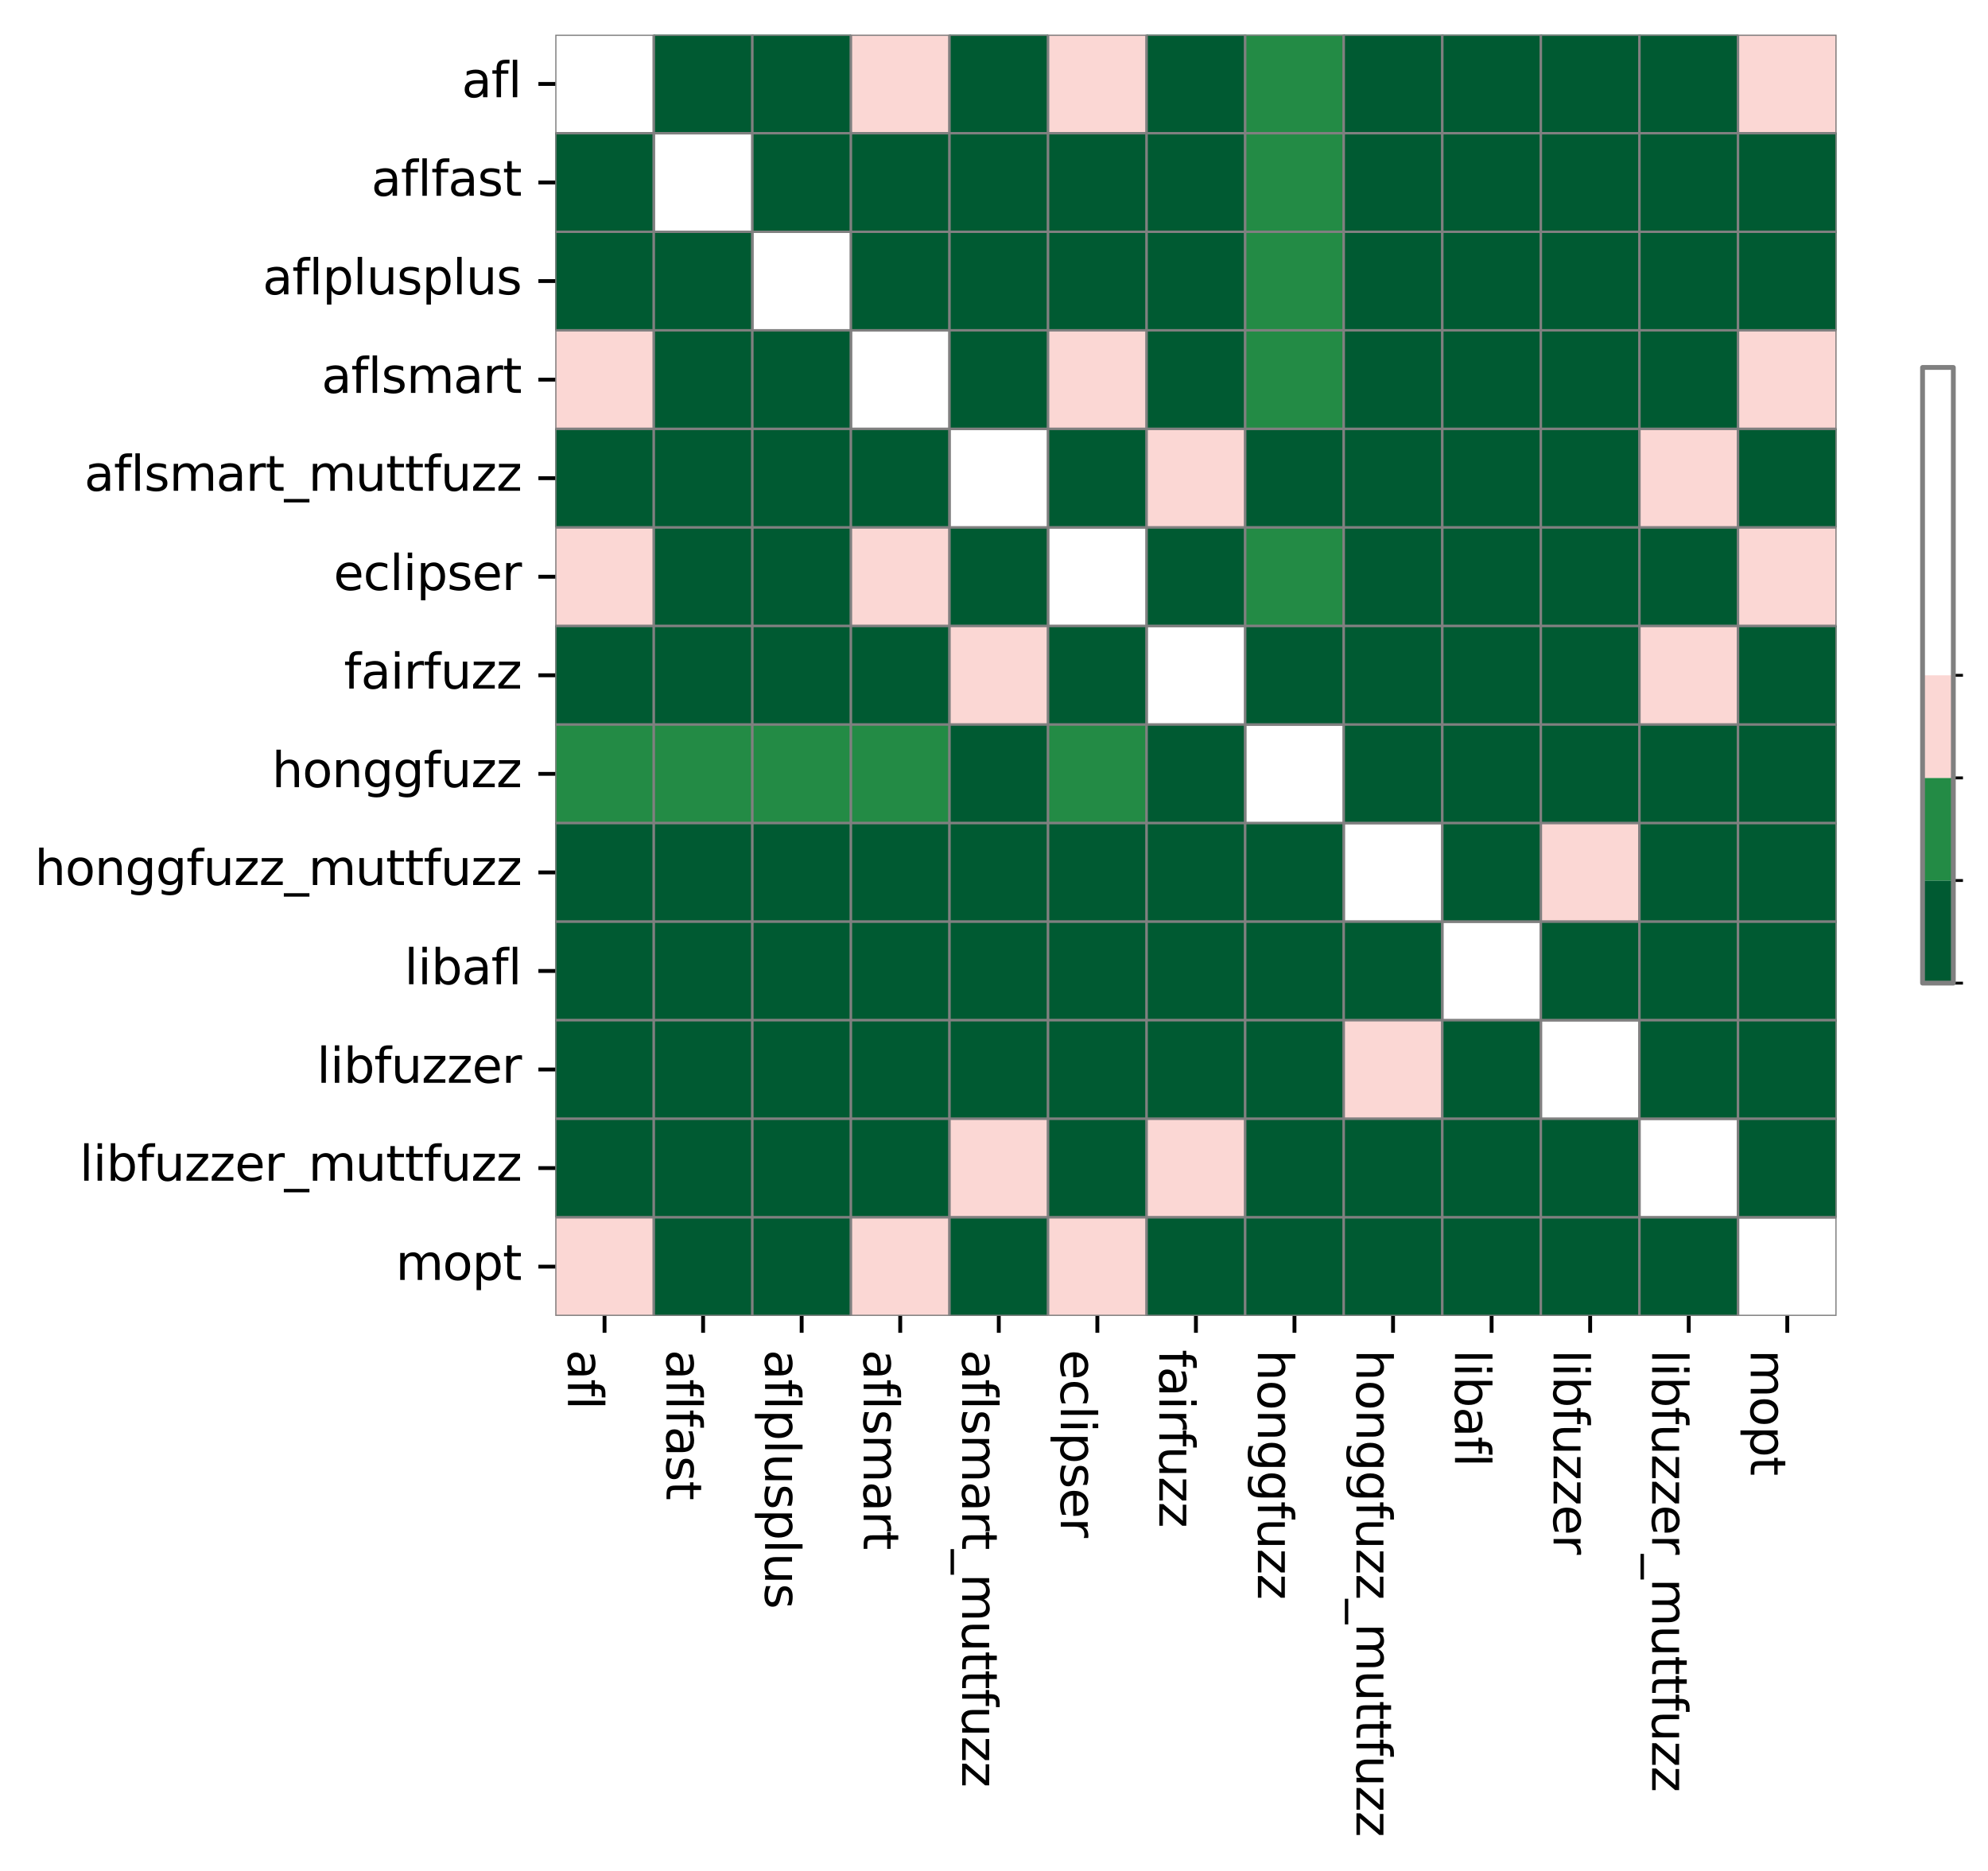 <?xml version="1.0" encoding="utf-8" standalone="no"?>
<!DOCTYPE svg PUBLIC "-//W3C//DTD SVG 1.1//EN"
  "http://www.w3.org/Graphics/SVG/1.1/DTD/svg11.dtd">
<svg xmlns:xlink="http://www.w3.org/1999/xlink" width="412.88pt" height="388.631pt" viewBox="0 0 412.88 388.631" xmlns="http://www.w3.org/2000/svg" version="1.1">
 <defs>
  <style type="text/css">*{stroke-linejoin: round; stroke-linecap: butt}</style>
 </defs>
 <g id="figure_1">
  <g id="patch_1">
   <path d="M 0 388.631 
L 412.88 388.631 
L 412.88 -0 
L 0 -0 
z
" style="fill: #ffffff"/>
  </g>
  <g id="axes_1">
   <g id="patch_2">
    <path d="M 115.319 273.312 
L 381.431 273.312 
L 381.431 7.2 
L 115.319 7.2 
z
" style="fill: #ffffff"/>
   </g>
   <g id="QuadMesh_1">
    <path d="M 115.319 7.2 
L 135.789 7.2 
L 135.789 27.67 
L 115.319 27.67 
L 115.319 7.2 
" clip-path="url(#p2f6f469e38)" style="fill: none; stroke: #808080; stroke-width: 0.5"/>
    <path d="M 135.789 7.2 
L 156.259 7.2 
L 156.259 27.67 
L 135.789 27.67 
L 135.789 7.2 
" clip-path="url(#p2f6f469e38)" style="fill: #005a32; stroke: #808080; stroke-width: 0.5"/>
    <path d="M 156.259 7.2 
L 176.729 7.2 
L 176.729 27.67 
L 156.259 27.67 
L 156.259 7.2 
" clip-path="url(#p2f6f469e38)" style="fill: #005a32; stroke: #808080; stroke-width: 0.5"/>
    <path d="M 176.729 7.2 
L 197.199 7.2 
L 197.199 27.67 
L 176.729 27.67 
L 176.729 7.2 
" clip-path="url(#p2f6f469e38)" style="fill: #fbd7d4; stroke: #808080; stroke-width: 0.5"/>
    <path d="M 197.199 7.2 
L 217.67 7.2 
L 217.67 27.67 
L 197.199 27.67 
L 197.199 7.2 
" clip-path="url(#p2f6f469e38)" style="fill: #005a32; stroke: #808080; stroke-width: 0.5"/>
    <path d="M 217.67 7.2 
L 238.14 7.2 
L 238.14 27.67 
L 217.67 27.67 
L 217.67 7.2 
" clip-path="url(#p2f6f469e38)" style="fill: #fbd7d4; stroke: #808080; stroke-width: 0.5"/>
    <path d="M 238.14 7.2 
L 258.61 7.2 
L 258.61 27.67 
L 238.14 27.67 
L 238.14 7.2 
" clip-path="url(#p2f6f469e38)" style="fill: #005a32; stroke: #808080; stroke-width: 0.5"/>
    <path d="M 258.61 7.2 
L 279.08 7.2 
L 279.08 27.67 
L 258.61 27.67 
L 258.61 7.2 
" clip-path="url(#p2f6f469e38)" style="fill: #238b45; stroke: #808080; stroke-width: 0.5"/>
    <path d="M 279.08 7.2 
L 299.55 7.2 
L 299.55 27.67 
L 279.08 27.67 
L 279.08 7.2 
" clip-path="url(#p2f6f469e38)" style="fill: #005a32; stroke: #808080; stroke-width: 0.5"/>
    <path d="M 299.55 7.2 
L 320.02 7.2 
L 320.02 27.67 
L 299.55 27.67 
L 299.55 7.2 
" clip-path="url(#p2f6f469e38)" style="fill: #005a32; stroke: #808080; stroke-width: 0.5"/>
    <path d="M 320.02 7.2 
L 340.49 7.2 
L 340.49 27.67 
L 320.02 27.67 
L 320.02 7.2 
" clip-path="url(#p2f6f469e38)" style="fill: #005a32; stroke: #808080; stroke-width: 0.5"/>
    <path d="M 340.49 7.2 
L 360.961 7.2 
L 360.961 27.67 
L 340.49 27.67 
L 340.49 7.2 
" clip-path="url(#p2f6f469e38)" style="fill: #005a32; stroke: #808080; stroke-width: 0.5"/>
    <path d="M 360.961 7.2 
L 381.431 7.2 
L 381.431 27.67 
L 360.961 27.67 
L 360.961 7.2 
" clip-path="url(#p2f6f469e38)" style="fill: #fbd7d4; stroke: #808080; stroke-width: 0.5"/>
    <path d="M 115.319 27.67 
L 135.789 27.67 
L 135.789 48.14 
L 115.319 48.14 
L 115.319 27.67 
" clip-path="url(#p2f6f469e38)" style="fill: #005a32; stroke: #808080; stroke-width: 0.5"/>
    <path d="M 135.789 27.67 
L 156.259 27.67 
L 156.259 48.14 
L 135.789 48.14 
L 135.789 27.67 
" clip-path="url(#p2f6f469e38)" style="fill: none; stroke: #808080; stroke-width: 0.5"/>
    <path d="M 156.259 27.67 
L 176.729 27.67 
L 176.729 48.14 
L 156.259 48.14 
L 156.259 27.67 
" clip-path="url(#p2f6f469e38)" style="fill: #005a32; stroke: #808080; stroke-width: 0.5"/>
    <path d="M 176.729 27.67 
L 197.199 27.67 
L 197.199 48.14 
L 176.729 48.14 
L 176.729 27.67 
" clip-path="url(#p2f6f469e38)" style="fill: #005a32; stroke: #808080; stroke-width: 0.5"/>
    <path d="M 197.199 27.67 
L 217.67 27.67 
L 217.67 48.14 
L 197.199 48.14 
L 197.199 27.67 
" clip-path="url(#p2f6f469e38)" style="fill: #005a32; stroke: #808080; stroke-width: 0.5"/>
    <path d="M 217.67 27.67 
L 238.14 27.67 
L 238.14 48.14 
L 217.67 48.14 
L 217.67 27.67 
" clip-path="url(#p2f6f469e38)" style="fill: #005a32; stroke: #808080; stroke-width: 0.5"/>
    <path d="M 238.14 27.67 
L 258.61 27.67 
L 258.61 48.14 
L 238.14 48.14 
L 238.14 27.67 
" clip-path="url(#p2f6f469e38)" style="fill: #005a32; stroke: #808080; stroke-width: 0.5"/>
    <path d="M 258.61 27.67 
L 279.08 27.67 
L 279.08 48.14 
L 258.61 48.14 
L 258.61 27.67 
" clip-path="url(#p2f6f469e38)" style="fill: #238b45; stroke: #808080; stroke-width: 0.5"/>
    <path d="M 279.08 27.67 
L 299.55 27.67 
L 299.55 48.14 
L 279.08 48.14 
L 279.08 27.67 
" clip-path="url(#p2f6f469e38)" style="fill: #005a32; stroke: #808080; stroke-width: 0.5"/>
    <path d="M 299.55 27.67 
L 320.02 27.67 
L 320.02 48.14 
L 299.55 48.14 
L 299.55 27.67 
" clip-path="url(#p2f6f469e38)" style="fill: #005a32; stroke: #808080; stroke-width: 0.5"/>
    <path d="M 320.02 27.67 
L 340.49 27.67 
L 340.49 48.14 
L 320.02 48.14 
L 320.02 27.67 
" clip-path="url(#p2f6f469e38)" style="fill: #005a32; stroke: #808080; stroke-width: 0.5"/>
    <path d="M 340.49 27.67 
L 360.961 27.67 
L 360.961 48.14 
L 340.49 48.14 
L 340.49 27.67 
" clip-path="url(#p2f6f469e38)" style="fill: #005a32; stroke: #808080; stroke-width: 0.5"/>
    <path d="M 360.961 27.67 
L 381.431 27.67 
L 381.431 48.14 
L 360.961 48.14 
L 360.961 27.67 
" clip-path="url(#p2f6f469e38)" style="fill: #005a32; stroke: #808080; stroke-width: 0.5"/>
    <path d="M 115.319 48.14 
L 135.789 48.14 
L 135.789 68.61 
L 115.319 68.61 
L 115.319 48.14 
" clip-path="url(#p2f6f469e38)" style="fill: #005a32; stroke: #808080; stroke-width: 0.5"/>
    <path d="M 135.789 48.14 
L 156.259 48.14 
L 156.259 68.61 
L 135.789 68.61 
L 135.789 48.14 
" clip-path="url(#p2f6f469e38)" style="fill: #005a32; stroke: #808080; stroke-width: 0.5"/>
    <path d="M 156.259 48.14 
L 176.729 48.14 
L 176.729 68.61 
L 156.259 68.61 
L 156.259 48.14 
" clip-path="url(#p2f6f469e38)" style="fill: none; stroke: #808080; stroke-width: 0.5"/>
    <path d="M 176.729 48.14 
L 197.199 48.14 
L 197.199 68.61 
L 176.729 68.61 
L 176.729 48.14 
" clip-path="url(#p2f6f469e38)" style="fill: #005a32; stroke: #808080; stroke-width: 0.5"/>
    <path d="M 197.199 48.14 
L 217.67 48.14 
L 217.67 68.61 
L 197.199 68.61 
L 197.199 48.14 
" clip-path="url(#p2f6f469e38)" style="fill: #005a32; stroke: #808080; stroke-width: 0.5"/>
    <path d="M 217.67 48.14 
L 238.14 48.14 
L 238.14 68.61 
L 217.67 68.61 
L 217.67 48.14 
" clip-path="url(#p2f6f469e38)" style="fill: #005a32; stroke: #808080; stroke-width: 0.5"/>
    <path d="M 238.14 48.14 
L 258.61 48.14 
L 258.61 68.61 
L 238.14 68.61 
L 238.14 48.14 
" clip-path="url(#p2f6f469e38)" style="fill: #005a32; stroke: #808080; stroke-width: 0.5"/>
    <path d="M 258.61 48.14 
L 279.08 48.14 
L 279.08 68.61 
L 258.61 68.61 
L 258.61 48.14 
" clip-path="url(#p2f6f469e38)" style="fill: #238b45; stroke: #808080; stroke-width: 0.5"/>
    <path d="M 279.08 48.14 
L 299.55 48.14 
L 299.55 68.61 
L 279.08 68.61 
L 279.08 48.14 
" clip-path="url(#p2f6f469e38)" style="fill: #005a32; stroke: #808080; stroke-width: 0.5"/>
    <path d="M 299.55 48.14 
L 320.02 48.14 
L 320.02 68.61 
L 299.55 68.61 
L 299.55 48.14 
" clip-path="url(#p2f6f469e38)" style="fill: #005a32; stroke: #808080; stroke-width: 0.5"/>
    <path d="M 320.02 48.14 
L 340.49 48.14 
L 340.49 68.61 
L 320.02 68.61 
L 320.02 48.14 
" clip-path="url(#p2f6f469e38)" style="fill: #005a32; stroke: #808080; stroke-width: 0.5"/>
    <path d="M 340.49 48.14 
L 360.961 48.14 
L 360.961 68.61 
L 340.49 68.61 
L 340.49 48.14 
" clip-path="url(#p2f6f469e38)" style="fill: #005a32; stroke: #808080; stroke-width: 0.5"/>
    <path d="M 360.961 48.14 
L 381.431 48.14 
L 381.431 68.61 
L 360.961 68.61 
L 360.961 48.14 
" clip-path="url(#p2f6f469e38)" style="fill: #005a32; stroke: #808080; stroke-width: 0.5"/>
    <path d="M 115.319 68.61 
L 135.789 68.61 
L 135.789 89.081 
L 115.319 89.081 
L 115.319 68.61 
" clip-path="url(#p2f6f469e38)" style="fill: #fbd7d4; stroke: #808080; stroke-width: 0.5"/>
    <path d="M 135.789 68.61 
L 156.259 68.61 
L 156.259 89.081 
L 135.789 89.081 
L 135.789 68.61 
" clip-path="url(#p2f6f469e38)" style="fill: #005a32; stroke: #808080; stroke-width: 0.5"/>
    <path d="M 156.259 68.61 
L 176.729 68.61 
L 176.729 89.081 
L 156.259 89.081 
L 156.259 68.61 
" clip-path="url(#p2f6f469e38)" style="fill: #005a32; stroke: #808080; stroke-width: 0.5"/>
    <path d="M 176.729 68.61 
L 197.199 68.61 
L 197.199 89.081 
L 176.729 89.081 
L 176.729 68.61 
" clip-path="url(#p2f6f469e38)" style="fill: none; stroke: #808080; stroke-width: 0.5"/>
    <path d="M 197.199 68.61 
L 217.67 68.61 
L 217.67 89.081 
L 197.199 89.081 
L 197.199 68.61 
" clip-path="url(#p2f6f469e38)" style="fill: #005a32; stroke: #808080; stroke-width: 0.5"/>
    <path d="M 217.67 68.61 
L 238.14 68.61 
L 238.14 89.081 
L 217.67 89.081 
L 217.67 68.61 
" clip-path="url(#p2f6f469e38)" style="fill: #fbd7d4; stroke: #808080; stroke-width: 0.5"/>
    <path d="M 238.14 68.61 
L 258.61 68.61 
L 258.61 89.081 
L 238.14 89.081 
L 238.14 68.61 
" clip-path="url(#p2f6f469e38)" style="fill: #005a32; stroke: #808080; stroke-width: 0.5"/>
    <path d="M 258.61 68.61 
L 279.08 68.61 
L 279.08 89.081 
L 258.61 89.081 
L 258.61 68.61 
" clip-path="url(#p2f6f469e38)" style="fill: #238b45; stroke: #808080; stroke-width: 0.5"/>
    <path d="M 279.08 68.61 
L 299.55 68.61 
L 299.55 89.081 
L 279.08 89.081 
L 279.08 68.61 
" clip-path="url(#p2f6f469e38)" style="fill: #005a32; stroke: #808080; stroke-width: 0.5"/>
    <path d="M 299.55 68.61 
L 320.02 68.61 
L 320.02 89.081 
L 299.55 89.081 
L 299.55 68.61 
" clip-path="url(#p2f6f469e38)" style="fill: #005a32; stroke: #808080; stroke-width: 0.5"/>
    <path d="M 320.02 68.61 
L 340.49 68.61 
L 340.49 89.081 
L 320.02 89.081 
L 320.02 68.61 
" clip-path="url(#p2f6f469e38)" style="fill: #005a32; stroke: #808080; stroke-width: 0.5"/>
    <path d="M 340.49 68.61 
L 360.961 68.61 
L 360.961 89.081 
L 340.49 89.081 
L 340.49 68.61 
" clip-path="url(#p2f6f469e38)" style="fill: #005a32; stroke: #808080; stroke-width: 0.5"/>
    <path d="M 360.961 68.61 
L 381.431 68.61 
L 381.431 89.081 
L 360.961 89.081 
L 360.961 68.61 
" clip-path="url(#p2f6f469e38)" style="fill: #fbd7d4; stroke: #808080; stroke-width: 0.5"/>
    <path d="M 115.319 89.081 
L 135.789 89.081 
L 135.789 109.551 
L 115.319 109.551 
L 115.319 89.081 
" clip-path="url(#p2f6f469e38)" style="fill: #005a32; stroke: #808080; stroke-width: 0.5"/>
    <path d="M 135.789 89.081 
L 156.259 89.081 
L 156.259 109.551 
L 135.789 109.551 
L 135.789 89.081 
" clip-path="url(#p2f6f469e38)" style="fill: #005a32; stroke: #808080; stroke-width: 0.5"/>
    <path d="M 156.259 89.081 
L 176.729 89.081 
L 176.729 109.551 
L 156.259 109.551 
L 156.259 89.081 
" clip-path="url(#p2f6f469e38)" style="fill: #005a32; stroke: #808080; stroke-width: 0.5"/>
    <path d="M 176.729 89.081 
L 197.199 89.081 
L 197.199 109.551 
L 176.729 109.551 
L 176.729 89.081 
" clip-path="url(#p2f6f469e38)" style="fill: #005a32; stroke: #808080; stroke-width: 0.5"/>
    <path d="M 197.199 89.081 
L 217.67 89.081 
L 217.67 109.551 
L 197.199 109.551 
L 197.199 89.081 
" clip-path="url(#p2f6f469e38)" style="fill: none; stroke: #808080; stroke-width: 0.5"/>
    <path d="M 217.67 89.081 
L 238.14 89.081 
L 238.14 109.551 
L 217.67 109.551 
L 217.67 89.081 
" clip-path="url(#p2f6f469e38)" style="fill: #005a32; stroke: #808080; stroke-width: 0.5"/>
    <path d="M 238.14 89.081 
L 258.61 89.081 
L 258.61 109.551 
L 238.14 109.551 
L 238.14 89.081 
" clip-path="url(#p2f6f469e38)" style="fill: #fbd7d4; stroke: #808080; stroke-width: 0.5"/>
    <path d="M 258.61 89.081 
L 279.08 89.081 
L 279.08 109.551 
L 258.61 109.551 
L 258.61 89.081 
" clip-path="url(#p2f6f469e38)" style="fill: #005a32; stroke: #808080; stroke-width: 0.5"/>
    <path d="M 279.08 89.081 
L 299.55 89.081 
L 299.55 109.551 
L 279.08 109.551 
L 279.08 89.081 
" clip-path="url(#p2f6f469e38)" style="fill: #005a32; stroke: #808080; stroke-width: 0.5"/>
    <path d="M 299.55 89.081 
L 320.02 89.081 
L 320.02 109.551 
L 299.55 109.551 
L 299.55 89.081 
" clip-path="url(#p2f6f469e38)" style="fill: #005a32; stroke: #808080; stroke-width: 0.5"/>
    <path d="M 320.02 89.081 
L 340.49 89.081 
L 340.49 109.551 
L 320.02 109.551 
L 320.02 89.081 
" clip-path="url(#p2f6f469e38)" style="fill: #005a32; stroke: #808080; stroke-width: 0.5"/>
    <path d="M 340.49 89.081 
L 360.961 89.081 
L 360.961 109.551 
L 340.49 109.551 
L 340.49 89.081 
" clip-path="url(#p2f6f469e38)" style="fill: #fbd7d4; stroke: #808080; stroke-width: 0.5"/>
    <path d="M 360.961 89.081 
L 381.431 89.081 
L 381.431 109.551 
L 360.961 109.551 
L 360.961 89.081 
" clip-path="url(#p2f6f469e38)" style="fill: #005a32; stroke: #808080; stroke-width: 0.5"/>
    <path d="M 115.319 109.551 
L 135.789 109.551 
L 135.789 130.021 
L 115.319 130.021 
L 115.319 109.551 
" clip-path="url(#p2f6f469e38)" style="fill: #fbd7d4; stroke: #808080; stroke-width: 0.5"/>
    <path d="M 135.789 109.551 
L 156.259 109.551 
L 156.259 130.021 
L 135.789 130.021 
L 135.789 109.551 
" clip-path="url(#p2f6f469e38)" style="fill: #005a32; stroke: #808080; stroke-width: 0.5"/>
    <path d="M 156.259 109.551 
L 176.729 109.551 
L 176.729 130.021 
L 156.259 130.021 
L 156.259 109.551 
" clip-path="url(#p2f6f469e38)" style="fill: #005a32; stroke: #808080; stroke-width: 0.5"/>
    <path d="M 176.729 109.551 
L 197.199 109.551 
L 197.199 130.021 
L 176.729 130.021 
L 176.729 109.551 
" clip-path="url(#p2f6f469e38)" style="fill: #fbd7d4; stroke: #808080; stroke-width: 0.5"/>
    <path d="M 197.199 109.551 
L 217.67 109.551 
L 217.67 130.021 
L 197.199 130.021 
L 197.199 109.551 
" clip-path="url(#p2f6f469e38)" style="fill: #005a32; stroke: #808080; stroke-width: 0.5"/>
    <path d="M 217.67 109.551 
L 238.14 109.551 
L 238.14 130.021 
L 217.67 130.021 
L 217.67 109.551 
" clip-path="url(#p2f6f469e38)" style="fill: none; stroke: #808080; stroke-width: 0.5"/>
    <path d="M 238.14 109.551 
L 258.61 109.551 
L 258.61 130.021 
L 238.14 130.021 
L 238.14 109.551 
" clip-path="url(#p2f6f469e38)" style="fill: #005a32; stroke: #808080; stroke-width: 0.5"/>
    <path d="M 258.61 109.551 
L 279.08 109.551 
L 279.08 130.021 
L 258.61 130.021 
L 258.61 109.551 
" clip-path="url(#p2f6f469e38)" style="fill: #238b45; stroke: #808080; stroke-width: 0.5"/>
    <path d="M 279.08 109.551 
L 299.55 109.551 
L 299.55 130.021 
L 279.08 130.021 
L 279.08 109.551 
" clip-path="url(#p2f6f469e38)" style="fill: #005a32; stroke: #808080; stroke-width: 0.5"/>
    <path d="M 299.55 109.551 
L 320.02 109.551 
L 320.02 130.021 
L 299.55 130.021 
L 299.55 109.551 
" clip-path="url(#p2f6f469e38)" style="fill: #005a32; stroke: #808080; stroke-width: 0.5"/>
    <path d="M 320.02 109.551 
L 340.49 109.551 
L 340.49 130.021 
L 320.02 130.021 
L 320.02 109.551 
" clip-path="url(#p2f6f469e38)" style="fill: #005a32; stroke: #808080; stroke-width: 0.5"/>
    <path d="M 340.49 109.551 
L 360.961 109.551 
L 360.961 130.021 
L 340.49 130.021 
L 340.49 109.551 
" clip-path="url(#p2f6f469e38)" style="fill: #005a32; stroke: #808080; stroke-width: 0.5"/>
    <path d="M 360.961 109.551 
L 381.431 109.551 
L 381.431 130.021 
L 360.961 130.021 
L 360.961 109.551 
" clip-path="url(#p2f6f469e38)" style="fill: #fbd7d4; stroke: #808080; stroke-width: 0.5"/>
    <path d="M 115.319 130.021 
L 135.789 130.021 
L 135.789 150.491 
L 115.319 150.491 
L 115.319 130.021 
" clip-path="url(#p2f6f469e38)" style="fill: #005a32; stroke: #808080; stroke-width: 0.5"/>
    <path d="M 135.789 130.021 
L 156.259 130.021 
L 156.259 150.491 
L 135.789 150.491 
L 135.789 130.021 
" clip-path="url(#p2f6f469e38)" style="fill: #005a32; stroke: #808080; stroke-width: 0.5"/>
    <path d="M 156.259 130.021 
L 176.729 130.021 
L 176.729 150.491 
L 156.259 150.491 
L 156.259 130.021 
" clip-path="url(#p2f6f469e38)" style="fill: #005a32; stroke: #808080; stroke-width: 0.5"/>
    <path d="M 176.729 130.021 
L 197.199 130.021 
L 197.199 150.491 
L 176.729 150.491 
L 176.729 130.021 
" clip-path="url(#p2f6f469e38)" style="fill: #005a32; stroke: #808080; stroke-width: 0.5"/>
    <path d="M 197.199 130.021 
L 217.67 130.021 
L 217.67 150.491 
L 197.199 150.491 
L 197.199 130.021 
" clip-path="url(#p2f6f469e38)" style="fill: #fbd7d4; stroke: #808080; stroke-width: 0.5"/>
    <path d="M 217.67 130.021 
L 238.14 130.021 
L 238.14 150.491 
L 217.67 150.491 
L 217.67 130.021 
" clip-path="url(#p2f6f469e38)" style="fill: #005a32; stroke: #808080; stroke-width: 0.5"/>
    <path d="M 238.14 130.021 
L 258.61 130.021 
L 258.61 150.491 
L 238.14 150.491 
L 238.14 130.021 
" clip-path="url(#p2f6f469e38)" style="fill: none; stroke: #808080; stroke-width: 0.5"/>
    <path d="M 258.61 130.021 
L 279.08 130.021 
L 279.08 150.491 
L 258.61 150.491 
L 258.61 130.021 
" clip-path="url(#p2f6f469e38)" style="fill: #005a32; stroke: #808080; stroke-width: 0.5"/>
    <path d="M 279.08 130.021 
L 299.55 130.021 
L 299.55 150.491 
L 279.08 150.491 
L 279.08 130.021 
" clip-path="url(#p2f6f469e38)" style="fill: #005a32; stroke: #808080; stroke-width: 0.5"/>
    <path d="M 299.55 130.021 
L 320.02 130.021 
L 320.02 150.491 
L 299.55 150.491 
L 299.55 130.021 
" clip-path="url(#p2f6f469e38)" style="fill: #005a32; stroke: #808080; stroke-width: 0.5"/>
    <path d="M 320.02 130.021 
L 340.49 130.021 
L 340.49 150.491 
L 320.02 150.491 
L 320.02 130.021 
" clip-path="url(#p2f6f469e38)" style="fill: #005a32; stroke: #808080; stroke-width: 0.5"/>
    <path d="M 340.49 130.021 
L 360.961 130.021 
L 360.961 150.491 
L 340.49 150.491 
L 340.49 130.021 
" clip-path="url(#p2f6f469e38)" style="fill: #fbd7d4; stroke: #808080; stroke-width: 0.5"/>
    <path d="M 360.961 130.021 
L 381.431 130.021 
L 381.431 150.491 
L 360.961 150.491 
L 360.961 130.021 
" clip-path="url(#p2f6f469e38)" style="fill: #005a32; stroke: #808080; stroke-width: 0.5"/>
    <path d="M 115.319 150.491 
L 135.789 150.491 
L 135.789 170.961 
L 115.319 170.961 
L 115.319 150.491 
" clip-path="url(#p2f6f469e38)" style="fill: #238b45; stroke: #808080; stroke-width: 0.5"/>
    <path d="M 135.789 150.491 
L 156.259 150.491 
L 156.259 170.961 
L 135.789 170.961 
L 135.789 150.491 
" clip-path="url(#p2f6f469e38)" style="fill: #238b45; stroke: #808080; stroke-width: 0.5"/>
    <path d="M 156.259 150.491 
L 176.729 150.491 
L 176.729 170.961 
L 156.259 170.961 
L 156.259 150.491 
" clip-path="url(#p2f6f469e38)" style="fill: #238b45; stroke: #808080; stroke-width: 0.5"/>
    <path d="M 176.729 150.491 
L 197.199 150.491 
L 197.199 170.961 
L 176.729 170.961 
L 176.729 150.491 
" clip-path="url(#p2f6f469e38)" style="fill: #238b45; stroke: #808080; stroke-width: 0.5"/>
    <path d="M 197.199 150.491 
L 217.67 150.491 
L 217.67 170.961 
L 197.199 170.961 
L 197.199 150.491 
" clip-path="url(#p2f6f469e38)" style="fill: #005a32; stroke: #808080; stroke-width: 0.5"/>
    <path d="M 217.67 150.491 
L 238.14 150.491 
L 238.14 170.961 
L 217.67 170.961 
L 217.67 150.491 
" clip-path="url(#p2f6f469e38)" style="fill: #238b45; stroke: #808080; stroke-width: 0.5"/>
    <path d="M 238.14 150.491 
L 258.61 150.491 
L 258.61 170.961 
L 238.14 170.961 
L 238.14 150.491 
" clip-path="url(#p2f6f469e38)" style="fill: #005a32; stroke: #808080; stroke-width: 0.5"/>
    <path d="M 258.61 150.491 
L 279.08 150.491 
L 279.08 170.961 
L 258.61 170.961 
L 258.61 150.491 
" clip-path="url(#p2f6f469e38)" style="fill: none; stroke: #808080; stroke-width: 0.5"/>
    <path d="M 279.08 150.491 
L 299.55 150.491 
L 299.55 170.961 
L 279.08 170.961 
L 279.08 150.491 
" clip-path="url(#p2f6f469e38)" style="fill: #005a32; stroke: #808080; stroke-width: 0.5"/>
    <path d="M 299.55 150.491 
L 320.02 150.491 
L 320.02 170.961 
L 299.55 170.961 
L 299.55 150.491 
" clip-path="url(#p2f6f469e38)" style="fill: #005a32; stroke: #808080; stroke-width: 0.5"/>
    <path d="M 320.02 150.491 
L 340.49 150.491 
L 340.49 170.961 
L 320.02 170.961 
L 320.02 150.491 
" clip-path="url(#p2f6f469e38)" style="fill: #005a32; stroke: #808080; stroke-width: 0.5"/>
    <path d="M 340.49 150.491 
L 360.961 150.491 
L 360.961 170.961 
L 340.49 170.961 
L 340.49 150.491 
" clip-path="url(#p2f6f469e38)" style="fill: #005a32; stroke: #808080; stroke-width: 0.5"/>
    <path d="M 360.961 150.491 
L 381.431 150.491 
L 381.431 170.961 
L 360.961 170.961 
L 360.961 150.491 
" clip-path="url(#p2f6f469e38)" style="fill: #005a32; stroke: #808080; stroke-width: 0.5"/>
    <path d="M 115.319 170.961 
L 135.789 170.961 
L 135.789 191.431 
L 115.319 191.431 
L 115.319 170.961 
" clip-path="url(#p2f6f469e38)" style="fill: #005a32; stroke: #808080; stroke-width: 0.5"/>
    <path d="M 135.789 170.961 
L 156.259 170.961 
L 156.259 191.431 
L 135.789 191.431 
L 135.789 170.961 
" clip-path="url(#p2f6f469e38)" style="fill: #005a32; stroke: #808080; stroke-width: 0.5"/>
    <path d="M 156.259 170.961 
L 176.729 170.961 
L 176.729 191.431 
L 156.259 191.431 
L 156.259 170.961 
" clip-path="url(#p2f6f469e38)" style="fill: #005a32; stroke: #808080; stroke-width: 0.5"/>
    <path d="M 176.729 170.961 
L 197.199 170.961 
L 197.199 191.431 
L 176.729 191.431 
L 176.729 170.961 
" clip-path="url(#p2f6f469e38)" style="fill: #005a32; stroke: #808080; stroke-width: 0.5"/>
    <path d="M 197.199 170.961 
L 217.67 170.961 
L 217.67 191.431 
L 197.199 191.431 
L 197.199 170.961 
" clip-path="url(#p2f6f469e38)" style="fill: #005a32; stroke: #808080; stroke-width: 0.5"/>
    <path d="M 217.67 170.961 
L 238.14 170.961 
L 238.14 191.431 
L 217.67 191.431 
L 217.67 170.961 
" clip-path="url(#p2f6f469e38)" style="fill: #005a32; stroke: #808080; stroke-width: 0.5"/>
    <path d="M 238.14 170.961 
L 258.61 170.961 
L 258.61 191.431 
L 238.14 191.431 
L 238.14 170.961 
" clip-path="url(#p2f6f469e38)" style="fill: #005a32; stroke: #808080; stroke-width: 0.5"/>
    <path d="M 258.61 170.961 
L 279.08 170.961 
L 279.08 191.431 
L 258.61 191.431 
L 258.61 170.961 
" clip-path="url(#p2f6f469e38)" style="fill: #005a32; stroke: #808080; stroke-width: 0.5"/>
    <path d="M 279.08 170.961 
L 299.55 170.961 
L 299.55 191.431 
L 279.08 191.431 
L 279.08 170.961 
" clip-path="url(#p2f6f469e38)" style="fill: none; stroke: #808080; stroke-width: 0.5"/>
    <path d="M 299.55 170.961 
L 320.02 170.961 
L 320.02 191.431 
L 299.55 191.431 
L 299.55 170.961 
" clip-path="url(#p2f6f469e38)" style="fill: #005a32; stroke: #808080; stroke-width: 0.5"/>
    <path d="M 320.02 170.961 
L 340.49 170.961 
L 340.49 191.431 
L 320.02 191.431 
L 320.02 170.961 
" clip-path="url(#p2f6f469e38)" style="fill: #fbd7d4; stroke: #808080; stroke-width: 0.5"/>
    <path d="M 340.49 170.961 
L 360.961 170.961 
L 360.961 191.431 
L 340.49 191.431 
L 340.49 170.961 
" clip-path="url(#p2f6f469e38)" style="fill: #005a32; stroke: #808080; stroke-width: 0.5"/>
    <path d="M 360.961 170.961 
L 381.431 170.961 
L 381.431 191.431 
L 360.961 191.431 
L 360.961 170.961 
" clip-path="url(#p2f6f469e38)" style="fill: #005a32; stroke: #808080; stroke-width: 0.5"/>
    <path d="M 115.319 191.431 
L 135.789 191.431 
L 135.789 211.902 
L 115.319 211.902 
L 115.319 191.431 
" clip-path="url(#p2f6f469e38)" style="fill: #005a32; stroke: #808080; stroke-width: 0.5"/>
    <path d="M 135.789 191.431 
L 156.259 191.431 
L 156.259 211.902 
L 135.789 211.902 
L 135.789 191.431 
" clip-path="url(#p2f6f469e38)" style="fill: #005a32; stroke: #808080; stroke-width: 0.5"/>
    <path d="M 156.259 191.431 
L 176.729 191.431 
L 176.729 211.902 
L 156.259 211.902 
L 156.259 191.431 
" clip-path="url(#p2f6f469e38)" style="fill: #005a32; stroke: #808080; stroke-width: 0.5"/>
    <path d="M 176.729 191.431 
L 197.199 191.431 
L 197.199 211.902 
L 176.729 211.902 
L 176.729 191.431 
" clip-path="url(#p2f6f469e38)" style="fill: #005a32; stroke: #808080; stroke-width: 0.5"/>
    <path d="M 197.199 191.431 
L 217.67 191.431 
L 217.67 211.902 
L 197.199 211.902 
L 197.199 191.431 
" clip-path="url(#p2f6f469e38)" style="fill: #005a32; stroke: #808080; stroke-width: 0.5"/>
    <path d="M 217.67 191.431 
L 238.14 191.431 
L 238.14 211.902 
L 217.67 211.902 
L 217.67 191.431 
" clip-path="url(#p2f6f469e38)" style="fill: #005a32; stroke: #808080; stroke-width: 0.5"/>
    <path d="M 238.14 191.431 
L 258.61 191.431 
L 258.61 211.902 
L 238.14 211.902 
L 238.14 191.431 
" clip-path="url(#p2f6f469e38)" style="fill: #005a32; stroke: #808080; stroke-width: 0.5"/>
    <path d="M 258.61 191.431 
L 279.08 191.431 
L 279.08 211.902 
L 258.61 211.902 
L 258.61 191.431 
" clip-path="url(#p2f6f469e38)" style="fill: #005a32; stroke: #808080; stroke-width: 0.5"/>
    <path d="M 279.08 191.431 
L 299.55 191.431 
L 299.55 211.902 
L 279.08 211.902 
L 279.08 191.431 
" clip-path="url(#p2f6f469e38)" style="fill: #005a32; stroke: #808080; stroke-width: 0.5"/>
    <path d="M 299.55 191.431 
L 320.02 191.431 
L 320.02 211.902 
L 299.55 211.902 
L 299.55 191.431 
" clip-path="url(#p2f6f469e38)" style="fill: none; stroke: #808080; stroke-width: 0.5"/>
    <path d="M 320.02 191.431 
L 340.49 191.431 
L 340.49 211.902 
L 320.02 211.902 
L 320.02 191.431 
" clip-path="url(#p2f6f469e38)" style="fill: #005a32; stroke: #808080; stroke-width: 0.5"/>
    <path d="M 340.49 191.431 
L 360.961 191.431 
L 360.961 211.902 
L 340.49 211.902 
L 340.49 191.431 
" clip-path="url(#p2f6f469e38)" style="fill: #005a32; stroke: #808080; stroke-width: 0.5"/>
    <path d="M 360.961 191.431 
L 381.431 191.431 
L 381.431 211.902 
L 360.961 211.902 
L 360.961 191.431 
" clip-path="url(#p2f6f469e38)" style="fill: #005a32; stroke: #808080; stroke-width: 0.5"/>
    <path d="M 115.319 211.902 
L 135.789 211.902 
L 135.789 232.372 
L 115.319 232.372 
L 115.319 211.902 
" clip-path="url(#p2f6f469e38)" style="fill: #005a32; stroke: #808080; stroke-width: 0.5"/>
    <path d="M 135.789 211.902 
L 156.259 211.902 
L 156.259 232.372 
L 135.789 232.372 
L 135.789 211.902 
" clip-path="url(#p2f6f469e38)" style="fill: #005a32; stroke: #808080; stroke-width: 0.5"/>
    <path d="M 156.259 211.902 
L 176.729 211.902 
L 176.729 232.372 
L 156.259 232.372 
L 156.259 211.902 
" clip-path="url(#p2f6f469e38)" style="fill: #005a32; stroke: #808080; stroke-width: 0.5"/>
    <path d="M 176.729 211.902 
L 197.199 211.902 
L 197.199 232.372 
L 176.729 232.372 
L 176.729 211.902 
" clip-path="url(#p2f6f469e38)" style="fill: #005a32; stroke: #808080; stroke-width: 0.5"/>
    <path d="M 197.199 211.902 
L 217.67 211.902 
L 217.67 232.372 
L 197.199 232.372 
L 197.199 211.902 
" clip-path="url(#p2f6f469e38)" style="fill: #005a32; stroke: #808080; stroke-width: 0.5"/>
    <path d="M 217.67 211.902 
L 238.14 211.902 
L 238.14 232.372 
L 217.67 232.372 
L 217.67 211.902 
" clip-path="url(#p2f6f469e38)" style="fill: #005a32; stroke: #808080; stroke-width: 0.5"/>
    <path d="M 238.14 211.902 
L 258.61 211.902 
L 258.61 232.372 
L 238.14 232.372 
L 238.14 211.902 
" clip-path="url(#p2f6f469e38)" style="fill: #005a32; stroke: #808080; stroke-width: 0.5"/>
    <path d="M 258.61 211.902 
L 279.08 211.902 
L 279.08 232.372 
L 258.61 232.372 
L 258.61 211.902 
" clip-path="url(#p2f6f469e38)" style="fill: #005a32; stroke: #808080; stroke-width: 0.5"/>
    <path d="M 279.08 211.902 
L 299.55 211.902 
L 299.55 232.372 
L 279.08 232.372 
L 279.08 211.902 
" clip-path="url(#p2f6f469e38)" style="fill: #fbd7d4; stroke: #808080; stroke-width: 0.5"/>
    <path d="M 299.55 211.902 
L 320.02 211.902 
L 320.02 232.372 
L 299.55 232.372 
L 299.55 211.902 
" clip-path="url(#p2f6f469e38)" style="fill: #005a32; stroke: #808080; stroke-width: 0.5"/>
    <path d="M 320.02 211.902 
L 340.49 211.902 
L 340.49 232.372 
L 320.02 232.372 
L 320.02 211.902 
" clip-path="url(#p2f6f469e38)" style="fill: none; stroke: #808080; stroke-width: 0.5"/>
    <path d="M 340.49 211.902 
L 360.961 211.902 
L 360.961 232.372 
L 340.49 232.372 
L 340.49 211.902 
" clip-path="url(#p2f6f469e38)" style="fill: #005a32; stroke: #808080; stroke-width: 0.5"/>
    <path d="M 360.961 211.902 
L 381.431 211.902 
L 381.431 232.372 
L 360.961 232.372 
L 360.961 211.902 
" clip-path="url(#p2f6f469e38)" style="fill: #005a32; stroke: #808080; stroke-width: 0.5"/>
    <path d="M 115.319 232.372 
L 135.789 232.372 
L 135.789 252.842 
L 115.319 252.842 
L 115.319 232.372 
" clip-path="url(#p2f6f469e38)" style="fill: #005a32; stroke: #808080; stroke-width: 0.5"/>
    <path d="M 135.789 232.372 
L 156.259 232.372 
L 156.259 252.842 
L 135.789 252.842 
L 135.789 232.372 
" clip-path="url(#p2f6f469e38)" style="fill: #005a32; stroke: #808080; stroke-width: 0.5"/>
    <path d="M 156.259 232.372 
L 176.729 232.372 
L 176.729 252.842 
L 156.259 252.842 
L 156.259 232.372 
" clip-path="url(#p2f6f469e38)" style="fill: #005a32; stroke: #808080; stroke-width: 0.5"/>
    <path d="M 176.729 232.372 
L 197.199 232.372 
L 197.199 252.842 
L 176.729 252.842 
L 176.729 232.372 
" clip-path="url(#p2f6f469e38)" style="fill: #005a32; stroke: #808080; stroke-width: 0.5"/>
    <path d="M 197.199 232.372 
L 217.67 232.372 
L 217.67 252.842 
L 197.199 252.842 
L 197.199 232.372 
" clip-path="url(#p2f6f469e38)" style="fill: #fbd7d4; stroke: #808080; stroke-width: 0.5"/>
    <path d="M 217.67 232.372 
L 238.14 232.372 
L 238.14 252.842 
L 217.67 252.842 
L 217.67 232.372 
" clip-path="url(#p2f6f469e38)" style="fill: #005a32; stroke: #808080; stroke-width: 0.5"/>
    <path d="M 238.14 232.372 
L 258.61 232.372 
L 258.61 252.842 
L 238.14 252.842 
L 238.14 232.372 
" clip-path="url(#p2f6f469e38)" style="fill: #fbd7d4; stroke: #808080; stroke-width: 0.5"/>
    <path d="M 258.61 232.372 
L 279.08 232.372 
L 279.08 252.842 
L 258.61 252.842 
L 258.61 232.372 
" clip-path="url(#p2f6f469e38)" style="fill: #005a32; stroke: #808080; stroke-width: 0.5"/>
    <path d="M 279.08 232.372 
L 299.55 232.372 
L 299.55 252.842 
L 279.08 252.842 
L 279.08 232.372 
" clip-path="url(#p2f6f469e38)" style="fill: #005a32; stroke: #808080; stroke-width: 0.5"/>
    <path d="M 299.55 232.372 
L 320.02 232.372 
L 320.02 252.842 
L 299.55 252.842 
L 299.55 232.372 
" clip-path="url(#p2f6f469e38)" style="fill: #005a32; stroke: #808080; stroke-width: 0.5"/>
    <path d="M 320.02 232.372 
L 340.49 232.372 
L 340.49 252.842 
L 320.02 252.842 
L 320.02 232.372 
" clip-path="url(#p2f6f469e38)" style="fill: #005a32; stroke: #808080; stroke-width: 0.5"/>
    <path d="M 340.49 232.372 
L 360.961 232.372 
L 360.961 252.842 
L 340.49 252.842 
L 340.49 232.372 
" clip-path="url(#p2f6f469e38)" style="fill: none; stroke: #808080; stroke-width: 0.5"/>
    <path d="M 360.961 232.372 
L 381.431 232.372 
L 381.431 252.842 
L 360.961 252.842 
L 360.961 232.372 
" clip-path="url(#p2f6f469e38)" style="fill: #005a32; stroke: #808080; stroke-width: 0.5"/>
    <path d="M 115.319 252.842 
L 135.789 252.842 
L 135.789 273.312 
L 115.319 273.312 
L 115.319 252.842 
" clip-path="url(#p2f6f469e38)" style="fill: #fbd7d4; stroke: #808080; stroke-width: 0.5"/>
    <path d="M 135.789 252.842 
L 156.259 252.842 
L 156.259 273.312 
L 135.789 273.312 
L 135.789 252.842 
" clip-path="url(#p2f6f469e38)" style="fill: #005a32; stroke: #808080; stroke-width: 0.5"/>
    <path d="M 156.259 252.842 
L 176.729 252.842 
L 176.729 273.312 
L 156.259 273.312 
L 156.259 252.842 
" clip-path="url(#p2f6f469e38)" style="fill: #005a32; stroke: #808080; stroke-width: 0.5"/>
    <path d="M 176.729 252.842 
L 197.199 252.842 
L 197.199 273.312 
L 176.729 273.312 
L 176.729 252.842 
" clip-path="url(#p2f6f469e38)" style="fill: #fbd7d4; stroke: #808080; stroke-width: 0.5"/>
    <path d="M 197.199 252.842 
L 217.67 252.842 
L 217.67 273.312 
L 197.199 273.312 
L 197.199 252.842 
" clip-path="url(#p2f6f469e38)" style="fill: #005a32; stroke: #808080; stroke-width: 0.5"/>
    <path d="M 217.67 252.842 
L 238.14 252.842 
L 238.14 273.312 
L 217.67 273.312 
L 217.67 252.842 
" clip-path="url(#p2f6f469e38)" style="fill: #fbd7d4; stroke: #808080; stroke-width: 0.5"/>
    <path d="M 238.14 252.842 
L 258.61 252.842 
L 258.61 273.312 
L 238.14 273.312 
L 238.14 252.842 
" clip-path="url(#p2f6f469e38)" style="fill: #005a32; stroke: #808080; stroke-width: 0.5"/>
    <path d="M 258.61 252.842 
L 279.08 252.842 
L 279.08 273.312 
L 258.61 273.312 
L 258.61 252.842 
" clip-path="url(#p2f6f469e38)" style="fill: #005a32; stroke: #808080; stroke-width: 0.5"/>
    <path d="M 279.08 252.842 
L 299.55 252.842 
L 299.55 273.312 
L 279.08 273.312 
L 279.08 252.842 
" clip-path="url(#p2f6f469e38)" style="fill: #005a32; stroke: #808080; stroke-width: 0.5"/>
    <path d="M 299.55 252.842 
L 320.02 252.842 
L 320.02 273.312 
L 299.55 273.312 
L 299.55 252.842 
" clip-path="url(#p2f6f469e38)" style="fill: #005a32; stroke: #808080; stroke-width: 0.5"/>
    <path d="M 320.02 252.842 
L 340.49 252.842 
L 340.49 273.312 
L 320.02 273.312 
L 320.02 252.842 
" clip-path="url(#p2f6f469e38)" style="fill: #005a32; stroke: #808080; stroke-width: 0.5"/>
    <path d="M 340.49 252.842 
L 360.961 252.842 
L 360.961 273.312 
L 340.49 273.312 
L 340.49 252.842 
" clip-path="url(#p2f6f469e38)" style="fill: #005a32; stroke: #808080; stroke-width: 0.5"/>
    <path d="M 360.961 252.842 
L 381.431 252.842 
L 381.431 273.312 
L 360.961 273.312 
L 360.961 252.842 
" clip-path="url(#p2f6f469e38)" style="fill: none; stroke: #808080; stroke-width: 0.5"/>
   </g>
   <g id="matplotlib.axis_1">
    <g id="xtick_1">
     <g id="line2d_1">
      <defs>
       <path id="md7a8e149f4" d="M 0 0 
L 0 3.5 
" style="stroke: #000000; stroke-width: 0.8"/>
      </defs>
      <g>
       <use xlink:href="#md7a8e149f4" x="125.554" y="273.312" style="stroke: #000000; stroke-width: 0.8"/>
      </g>
     </g>
     <g id="text_1">
      <!-- afl -->
      <g transform="translate(117.955 280.312) rotate(-270) scale(0.1 -0.1)">
       <defs>
        <path id="DejaVuSans-61" d="M 2194 1759 
Q 1497 1759 1228 1600 
Q 959 1441 959 1056 
Q 959 750 1161 570 
Q 1363 391 1709 391 
Q 2188 391 2477 730 
Q 2766 1069 2766 1631 
L 2766 1759 
L 2194 1759 
z
M 3341 1997 
L 3341 0 
L 2766 0 
L 2766 531 
Q 2569 213 2275 61 
Q 1981 -91 1556 -91 
Q 1019 -91 701 211 
Q 384 513 384 1019 
Q 384 1609 779 1909 
Q 1175 2209 1959 2209 
L 2766 2209 
L 2766 2266 
Q 2766 2663 2505 2880 
Q 2244 3097 1772 3097 
Q 1472 3097 1187 3025 
Q 903 2953 641 2809 
L 641 3341 
Q 956 3463 1253 3523 
Q 1550 3584 1831 3584 
Q 2591 3584 2966 3190 
Q 3341 2797 3341 1997 
z
" transform="scale(0.016)"/>
        <path id="DejaVuSans-66" d="M 2375 4863 
L 2375 4384 
L 1825 4384 
Q 1516 4384 1395 4259 
Q 1275 4134 1275 3809 
L 1275 3500 
L 2222 3500 
L 2222 3053 
L 1275 3053 
L 1275 0 
L 697 0 
L 697 3053 
L 147 3053 
L 147 3500 
L 697 3500 
L 697 3744 
Q 697 4328 969 4595 
Q 1241 4863 1831 4863 
L 2375 4863 
z
" transform="scale(0.016)"/>
        <path id="DejaVuSans-6c" d="M 603 4863 
L 1178 4863 
L 1178 0 
L 603 0 
L 603 4863 
z
" transform="scale(0.016)"/>
       </defs>
       <use xlink:href="#DejaVuSans-61"/>
       <use xlink:href="#DejaVuSans-66" x="61.279"/>
       <use xlink:href="#DejaVuSans-6c" x="96.484"/>
      </g>
     </g>
    </g>
    <g id="xtick_2">
     <g id="line2d_2">
      <g>
       <use xlink:href="#md7a8e149f4" x="146.024" y="273.312" style="stroke: #000000; stroke-width: 0.8"/>
      </g>
     </g>
     <g id="text_2">
      <!-- aflfast -->
      <g transform="translate(138.426 280.312) rotate(-270) scale(0.1 -0.1)">
       <defs>
        <path id="DejaVuSans-73" d="M 2834 3397 
L 2834 2853 
Q 2591 2978 2328 3040 
Q 2066 3103 1784 3103 
Q 1356 3103 1142 2972 
Q 928 2841 928 2578 
Q 928 2378 1081 2264 
Q 1234 2150 1697 2047 
L 1894 2003 
Q 2506 1872 2764 1633 
Q 3022 1394 3022 966 
Q 3022 478 2636 193 
Q 2250 -91 1575 -91 
Q 1294 -91 989 -36 
Q 684 19 347 128 
L 347 722 
Q 666 556 975 473 
Q 1284 391 1588 391 
Q 1994 391 2212 530 
Q 2431 669 2431 922 
Q 2431 1156 2273 1281 
Q 2116 1406 1581 1522 
L 1381 1569 
Q 847 1681 609 1914 
Q 372 2147 372 2553 
Q 372 3047 722 3315 
Q 1072 3584 1716 3584 
Q 2034 3584 2315 3537 
Q 2597 3491 2834 3397 
z
" transform="scale(0.016)"/>
        <path id="DejaVuSans-74" d="M 1172 4494 
L 1172 3500 
L 2356 3500 
L 2356 3053 
L 1172 3053 
L 1172 1153 
Q 1172 725 1289 603 
Q 1406 481 1766 481 
L 2356 481 
L 2356 0 
L 1766 0 
Q 1100 0 847 248 
Q 594 497 594 1153 
L 594 3053 
L 172 3053 
L 172 3500 
L 594 3500 
L 594 4494 
L 1172 4494 
z
" transform="scale(0.016)"/>
       </defs>
       <use xlink:href="#DejaVuSans-61"/>
       <use xlink:href="#DejaVuSans-66" x="61.279"/>
       <use xlink:href="#DejaVuSans-6c" x="96.484"/>
       <use xlink:href="#DejaVuSans-66" x="124.268"/>
       <use xlink:href="#DejaVuSans-61" x="159.473"/>
       <use xlink:href="#DejaVuSans-73" x="220.752"/>
       <use xlink:href="#DejaVuSans-74" x="272.852"/>
      </g>
     </g>
    </g>
    <g id="xtick_3">
     <g id="line2d_3">
      <g>
       <use xlink:href="#md7a8e149f4" x="166.494" y="273.312" style="stroke: #000000; stroke-width: 0.8"/>
      </g>
     </g>
     <g id="text_3">
      <!-- aflplusplus -->
      <g transform="translate(158.896 280.312) rotate(-270) scale(0.1 -0.1)">
       <defs>
        <path id="DejaVuSans-70" d="M 1159 525 
L 1159 -1331 
L 581 -1331 
L 581 3500 
L 1159 3500 
L 1159 2969 
Q 1341 3281 1617 3432 
Q 1894 3584 2278 3584 
Q 2916 3584 3314 3078 
Q 3713 2572 3713 1747 
Q 3713 922 3314 415 
Q 2916 -91 2278 -91 
Q 1894 -91 1617 61 
Q 1341 213 1159 525 
z
M 3116 1747 
Q 3116 2381 2855 2742 
Q 2594 3103 2138 3103 
Q 1681 3103 1420 2742 
Q 1159 2381 1159 1747 
Q 1159 1113 1420 752 
Q 1681 391 2138 391 
Q 2594 391 2855 752 
Q 3116 1113 3116 1747 
z
" transform="scale(0.016)"/>
        <path id="DejaVuSans-75" d="M 544 1381 
L 544 3500 
L 1119 3500 
L 1119 1403 
Q 1119 906 1312 657 
Q 1506 409 1894 409 
Q 2359 409 2629 706 
Q 2900 1003 2900 1516 
L 2900 3500 
L 3475 3500 
L 3475 0 
L 2900 0 
L 2900 538 
Q 2691 219 2414 64 
Q 2138 -91 1772 -91 
Q 1169 -91 856 284 
Q 544 659 544 1381 
z
M 1991 3584 
L 1991 3584 
z
" transform="scale(0.016)"/>
       </defs>
       <use xlink:href="#DejaVuSans-61"/>
       <use xlink:href="#DejaVuSans-66" x="61.279"/>
       <use xlink:href="#DejaVuSans-6c" x="96.484"/>
       <use xlink:href="#DejaVuSans-70" x="124.268"/>
       <use xlink:href="#DejaVuSans-6c" x="187.744"/>
       <use xlink:href="#DejaVuSans-75" x="215.527"/>
       <use xlink:href="#DejaVuSans-73" x="278.906"/>
       <use xlink:href="#DejaVuSans-70" x="331.006"/>
       <use xlink:href="#DejaVuSans-6c" x="394.482"/>
       <use xlink:href="#DejaVuSans-75" x="422.266"/>
       <use xlink:href="#DejaVuSans-73" x="485.645"/>
      </g>
     </g>
    </g>
    <g id="xtick_4">
     <g id="line2d_4">
      <g>
       <use xlink:href="#md7a8e149f4" x="186.964" y="273.312" style="stroke: #000000; stroke-width: 0.8"/>
      </g>
     </g>
     <g id="text_4">
      <!-- aflsmart -->
      <g transform="translate(179.366 280.312) rotate(-270) scale(0.1 -0.1)">
       <defs>
        <path id="DejaVuSans-6d" d="M 3328 2828 
Q 3544 3216 3844 3400 
Q 4144 3584 4550 3584 
Q 5097 3584 5394 3201 
Q 5691 2819 5691 2113 
L 5691 0 
L 5113 0 
L 5113 2094 
Q 5113 2597 4934 2840 
Q 4756 3084 4391 3084 
Q 3944 3084 3684 2787 
Q 3425 2491 3425 1978 
L 3425 0 
L 2847 0 
L 2847 2094 
Q 2847 2600 2669 2842 
Q 2491 3084 2119 3084 
Q 1678 3084 1418 2786 
Q 1159 2488 1159 1978 
L 1159 0 
L 581 0 
L 581 3500 
L 1159 3500 
L 1159 2956 
Q 1356 3278 1631 3431 
Q 1906 3584 2284 3584 
Q 2666 3584 2933 3390 
Q 3200 3197 3328 2828 
z
" transform="scale(0.016)"/>
        <path id="DejaVuSans-72" d="M 2631 2963 
Q 2534 3019 2420 3045 
Q 2306 3072 2169 3072 
Q 1681 3072 1420 2755 
Q 1159 2438 1159 1844 
L 1159 0 
L 581 0 
L 581 3500 
L 1159 3500 
L 1159 2956 
Q 1341 3275 1631 3429 
Q 1922 3584 2338 3584 
Q 2397 3584 2469 3576 
Q 2541 3569 2628 3553 
L 2631 2963 
z
" transform="scale(0.016)"/>
       </defs>
       <use xlink:href="#DejaVuSans-61"/>
       <use xlink:href="#DejaVuSans-66" x="61.279"/>
       <use xlink:href="#DejaVuSans-6c" x="96.484"/>
       <use xlink:href="#DejaVuSans-73" x="124.268"/>
       <use xlink:href="#DejaVuSans-6d" x="176.367"/>
       <use xlink:href="#DejaVuSans-61" x="273.779"/>
       <use xlink:href="#DejaVuSans-72" x="335.059"/>
       <use xlink:href="#DejaVuSans-74" x="376.172"/>
      </g>
     </g>
    </g>
    <g id="xtick_5">
     <g id="line2d_5">
      <g>
       <use xlink:href="#md7a8e149f4" x="207.434" y="273.312" style="stroke: #000000; stroke-width: 0.8"/>
      </g>
     </g>
     <g id="text_5">
      <!-- aflsmart_muttfuzz -->
      <g transform="translate(199.836 280.312) rotate(-270) scale(0.1 -0.1)">
       <defs>
        <path id="DejaVuSans-5f" d="M 3263 -1063 
L 3263 -1509 
L -63 -1509 
L -63 -1063 
L 3263 -1063 
z
" transform="scale(0.016)"/>
        <path id="DejaVuSans-7a" d="M 353 3500 
L 3084 3500 
L 3084 2975 
L 922 459 
L 3084 459 
L 3084 0 
L 275 0 
L 275 525 
L 2438 3041 
L 353 3041 
L 353 3500 
z
" transform="scale(0.016)"/>
       </defs>
       <use xlink:href="#DejaVuSans-61"/>
       <use xlink:href="#DejaVuSans-66" x="61.279"/>
       <use xlink:href="#DejaVuSans-6c" x="96.484"/>
       <use xlink:href="#DejaVuSans-73" x="124.268"/>
       <use xlink:href="#DejaVuSans-6d" x="176.367"/>
       <use xlink:href="#DejaVuSans-61" x="273.779"/>
       <use xlink:href="#DejaVuSans-72" x="335.059"/>
       <use xlink:href="#DejaVuSans-74" x="376.172"/>
       <use xlink:href="#DejaVuSans-5f" x="415.381"/>
       <use xlink:href="#DejaVuSans-6d" x="465.381"/>
       <use xlink:href="#DejaVuSans-75" x="562.793"/>
       <use xlink:href="#DejaVuSans-74" x="626.172"/>
       <use xlink:href="#DejaVuSans-74" x="665.381"/>
       <use xlink:href="#DejaVuSans-66" x="704.59"/>
       <use xlink:href="#DejaVuSans-75" x="739.795"/>
       <use xlink:href="#DejaVuSans-7a" x="803.174"/>
       <use xlink:href="#DejaVuSans-7a" x="855.664"/>
      </g>
     </g>
    </g>
    <g id="xtick_6">
     <g id="line2d_6">
      <g>
       <use xlink:href="#md7a8e149f4" x="227.905" y="273.312" style="stroke: #000000; stroke-width: 0.8"/>
      </g>
     </g>
     <g id="text_6">
      <!-- eclipser -->
      <g transform="translate(220.306 280.312) rotate(-270) scale(0.1 -0.1)">
       <defs>
        <path id="DejaVuSans-65" d="M 3597 1894 
L 3597 1613 
L 953 1613 
Q 991 1019 1311 708 
Q 1631 397 2203 397 
Q 2534 397 2845 478 
Q 3156 559 3463 722 
L 3463 178 
Q 3153 47 2828 -22 
Q 2503 -91 2169 -91 
Q 1331 -91 842 396 
Q 353 884 353 1716 
Q 353 2575 817 3079 
Q 1281 3584 2069 3584 
Q 2775 3584 3186 3129 
Q 3597 2675 3597 1894 
z
M 3022 2063 
Q 3016 2534 2758 2815 
Q 2500 3097 2075 3097 
Q 1594 3097 1305 2825 
Q 1016 2553 972 2059 
L 3022 2063 
z
" transform="scale(0.016)"/>
        <path id="DejaVuSans-63" d="M 3122 3366 
L 3122 2828 
Q 2878 2963 2633 3030 
Q 2388 3097 2138 3097 
Q 1578 3097 1268 2742 
Q 959 2388 959 1747 
Q 959 1106 1268 751 
Q 1578 397 2138 397 
Q 2388 397 2633 464 
Q 2878 531 3122 666 
L 3122 134 
Q 2881 22 2623 -34 
Q 2366 -91 2075 -91 
Q 1284 -91 818 406 
Q 353 903 353 1747 
Q 353 2603 823 3093 
Q 1294 3584 2113 3584 
Q 2378 3584 2631 3529 
Q 2884 3475 3122 3366 
z
" transform="scale(0.016)"/>
        <path id="DejaVuSans-69" d="M 603 3500 
L 1178 3500 
L 1178 0 
L 603 0 
L 603 3500 
z
M 603 4863 
L 1178 4863 
L 1178 4134 
L 603 4134 
L 603 4863 
z
" transform="scale(0.016)"/>
       </defs>
       <use xlink:href="#DejaVuSans-65"/>
       <use xlink:href="#DejaVuSans-63" x="61.523"/>
       <use xlink:href="#DejaVuSans-6c" x="116.504"/>
       <use xlink:href="#DejaVuSans-69" x="144.287"/>
       <use xlink:href="#DejaVuSans-70" x="172.07"/>
       <use xlink:href="#DejaVuSans-73" x="235.547"/>
       <use xlink:href="#DejaVuSans-65" x="287.646"/>
       <use xlink:href="#DejaVuSans-72" x="349.17"/>
      </g>
     </g>
    </g>
    <g id="xtick_7">
     <g id="line2d_7">
      <g>
       <use xlink:href="#md7a8e149f4" x="248.375" y="273.312" style="stroke: #000000; stroke-width: 0.8"/>
      </g>
     </g>
     <g id="text_7">
      <!-- fairfuzz -->
      <g transform="translate(240.776 280.312) rotate(-270) scale(0.1 -0.1)">
       <use xlink:href="#DejaVuSans-66"/>
       <use xlink:href="#DejaVuSans-61" x="35.205"/>
       <use xlink:href="#DejaVuSans-69" x="96.484"/>
       <use xlink:href="#DejaVuSans-72" x="124.268"/>
       <use xlink:href="#DejaVuSans-66" x="165.381"/>
       <use xlink:href="#DejaVuSans-75" x="200.586"/>
       <use xlink:href="#DejaVuSans-7a" x="263.965"/>
       <use xlink:href="#DejaVuSans-7a" x="316.455"/>
      </g>
     </g>
    </g>
    <g id="xtick_8">
     <g id="line2d_8">
      <g>
       <use xlink:href="#md7a8e149f4" x="268.845" y="273.312" style="stroke: #000000; stroke-width: 0.8"/>
      </g>
     </g>
     <g id="text_8">
      <!-- honggfuzz -->
      <g transform="translate(261.246 280.312) rotate(-270) scale(0.1 -0.1)">
       <defs>
        <path id="DejaVuSans-68" d="M 3513 2113 
L 3513 0 
L 2938 0 
L 2938 2094 
Q 2938 2591 2744 2837 
Q 2550 3084 2163 3084 
Q 1697 3084 1428 2787 
Q 1159 2491 1159 1978 
L 1159 0 
L 581 0 
L 581 4863 
L 1159 4863 
L 1159 2956 
Q 1366 3272 1645 3428 
Q 1925 3584 2291 3584 
Q 2894 3584 3203 3211 
Q 3513 2838 3513 2113 
z
" transform="scale(0.016)"/>
        <path id="DejaVuSans-6f" d="M 1959 3097 
Q 1497 3097 1228 2736 
Q 959 2375 959 1747 
Q 959 1119 1226 758 
Q 1494 397 1959 397 
Q 2419 397 2687 759 
Q 2956 1122 2956 1747 
Q 2956 2369 2687 2733 
Q 2419 3097 1959 3097 
z
M 1959 3584 
Q 2709 3584 3137 3096 
Q 3566 2609 3566 1747 
Q 3566 888 3137 398 
Q 2709 -91 1959 -91 
Q 1206 -91 779 398 
Q 353 888 353 1747 
Q 353 2609 779 3096 
Q 1206 3584 1959 3584 
z
" transform="scale(0.016)"/>
        <path id="DejaVuSans-6e" d="M 3513 2113 
L 3513 0 
L 2938 0 
L 2938 2094 
Q 2938 2591 2744 2837 
Q 2550 3084 2163 3084 
Q 1697 3084 1428 2787 
Q 1159 2491 1159 1978 
L 1159 0 
L 581 0 
L 581 3500 
L 1159 3500 
L 1159 2956 
Q 1366 3272 1645 3428 
Q 1925 3584 2291 3584 
Q 2894 3584 3203 3211 
Q 3513 2838 3513 2113 
z
" transform="scale(0.016)"/>
        <path id="DejaVuSans-67" d="M 2906 1791 
Q 2906 2416 2648 2759 
Q 2391 3103 1925 3103 
Q 1463 3103 1205 2759 
Q 947 2416 947 1791 
Q 947 1169 1205 825 
Q 1463 481 1925 481 
Q 2391 481 2648 825 
Q 2906 1169 2906 1791 
z
M 3481 434 
Q 3481 -459 3084 -895 
Q 2688 -1331 1869 -1331 
Q 1566 -1331 1297 -1286 
Q 1028 -1241 775 -1147 
L 775 -588 
Q 1028 -725 1275 -790 
Q 1522 -856 1778 -856 
Q 2344 -856 2625 -561 
Q 2906 -266 2906 331 
L 2906 616 
Q 2728 306 2450 153 
Q 2172 0 1784 0 
Q 1141 0 747 490 
Q 353 981 353 1791 
Q 353 2603 747 3093 
Q 1141 3584 1784 3584 
Q 2172 3584 2450 3431 
Q 2728 3278 2906 2969 
L 2906 3500 
L 3481 3500 
L 3481 434 
z
" transform="scale(0.016)"/>
       </defs>
       <use xlink:href="#DejaVuSans-68"/>
       <use xlink:href="#DejaVuSans-6f" x="63.379"/>
       <use xlink:href="#DejaVuSans-6e" x="124.561"/>
       <use xlink:href="#DejaVuSans-67" x="187.939"/>
       <use xlink:href="#DejaVuSans-67" x="251.416"/>
       <use xlink:href="#DejaVuSans-66" x="314.893"/>
       <use xlink:href="#DejaVuSans-75" x="350.098"/>
       <use xlink:href="#DejaVuSans-7a" x="413.477"/>
       <use xlink:href="#DejaVuSans-7a" x="465.967"/>
      </g>
     </g>
    </g>
    <g id="xtick_9">
     <g id="line2d_9">
      <g>
       <use xlink:href="#md7a8e149f4" x="289.315" y="273.312" style="stroke: #000000; stroke-width: 0.8"/>
      </g>
     </g>
     <g id="text_9">
      <!-- honggfuzz_muttfuzz -->
      <g transform="translate(281.717 280.312) rotate(-270) scale(0.1 -0.1)">
       <use xlink:href="#DejaVuSans-68"/>
       <use xlink:href="#DejaVuSans-6f" x="63.379"/>
       <use xlink:href="#DejaVuSans-6e" x="124.561"/>
       <use xlink:href="#DejaVuSans-67" x="187.939"/>
       <use xlink:href="#DejaVuSans-67" x="251.416"/>
       <use xlink:href="#DejaVuSans-66" x="314.893"/>
       <use xlink:href="#DejaVuSans-75" x="350.098"/>
       <use xlink:href="#DejaVuSans-7a" x="413.477"/>
       <use xlink:href="#DejaVuSans-7a" x="465.967"/>
       <use xlink:href="#DejaVuSans-5f" x="518.457"/>
       <use xlink:href="#DejaVuSans-6d" x="568.457"/>
       <use xlink:href="#DejaVuSans-75" x="665.869"/>
       <use xlink:href="#DejaVuSans-74" x="729.248"/>
       <use xlink:href="#DejaVuSans-74" x="768.457"/>
       <use xlink:href="#DejaVuSans-66" x="807.666"/>
       <use xlink:href="#DejaVuSans-75" x="842.871"/>
       <use xlink:href="#DejaVuSans-7a" x="906.25"/>
       <use xlink:href="#DejaVuSans-7a" x="958.74"/>
      </g>
     </g>
    </g>
    <g id="xtick_10">
     <g id="line2d_10">
      <g>
       <use xlink:href="#md7a8e149f4" x="309.785" y="273.312" style="stroke: #000000; stroke-width: 0.8"/>
      </g>
     </g>
     <g id="text_10">
      <!-- libafl -->
      <g transform="translate(302.187 280.312) rotate(-270) scale(0.1 -0.1)">
       <defs>
        <path id="DejaVuSans-62" d="M 3116 1747 
Q 3116 2381 2855 2742 
Q 2594 3103 2138 3103 
Q 1681 3103 1420 2742 
Q 1159 2381 1159 1747 
Q 1159 1113 1420 752 
Q 1681 391 2138 391 
Q 2594 391 2855 752 
Q 3116 1113 3116 1747 
z
M 1159 2969 
Q 1341 3281 1617 3432 
Q 1894 3584 2278 3584 
Q 2916 3584 3314 3078 
Q 3713 2572 3713 1747 
Q 3713 922 3314 415 
Q 2916 -91 2278 -91 
Q 1894 -91 1617 61 
Q 1341 213 1159 525 
L 1159 0 
L 581 0 
L 581 4863 
L 1159 4863 
L 1159 2969 
z
" transform="scale(0.016)"/>
       </defs>
       <use xlink:href="#DejaVuSans-6c"/>
       <use xlink:href="#DejaVuSans-69" x="27.783"/>
       <use xlink:href="#DejaVuSans-62" x="55.566"/>
       <use xlink:href="#DejaVuSans-61" x="119.043"/>
       <use xlink:href="#DejaVuSans-66" x="180.322"/>
       <use xlink:href="#DejaVuSans-6c" x="215.527"/>
      </g>
     </g>
    </g>
    <g id="xtick_11">
     <g id="line2d_11">
      <g>
       <use xlink:href="#md7a8e149f4" x="330.255" y="273.312" style="stroke: #000000; stroke-width: 0.8"/>
      </g>
     </g>
     <g id="text_11">
      <!-- libfuzzer -->
      <g transform="translate(322.657 280.312) rotate(-270) scale(0.1 -0.1)">
       <use xlink:href="#DejaVuSans-6c"/>
       <use xlink:href="#DejaVuSans-69" x="27.783"/>
       <use xlink:href="#DejaVuSans-62" x="55.566"/>
       <use xlink:href="#DejaVuSans-66" x="119.043"/>
       <use xlink:href="#DejaVuSans-75" x="154.248"/>
       <use xlink:href="#DejaVuSans-7a" x="217.627"/>
       <use xlink:href="#DejaVuSans-7a" x="270.117"/>
       <use xlink:href="#DejaVuSans-65" x="322.607"/>
       <use xlink:href="#DejaVuSans-72" x="384.131"/>
      </g>
     </g>
    </g>
    <g id="xtick_12">
     <g id="line2d_12">
      <g>
       <use xlink:href="#md7a8e149f4" x="350.726" y="273.312" style="stroke: #000000; stroke-width: 0.8"/>
      </g>
     </g>
     <g id="text_12">
      <!-- libfuzzer_muttfuzz -->
      <g transform="translate(343.127 280.312) rotate(-270) scale(0.1 -0.1)">
       <use xlink:href="#DejaVuSans-6c"/>
       <use xlink:href="#DejaVuSans-69" x="27.783"/>
       <use xlink:href="#DejaVuSans-62" x="55.566"/>
       <use xlink:href="#DejaVuSans-66" x="119.043"/>
       <use xlink:href="#DejaVuSans-75" x="154.248"/>
       <use xlink:href="#DejaVuSans-7a" x="217.627"/>
       <use xlink:href="#DejaVuSans-7a" x="270.117"/>
       <use xlink:href="#DejaVuSans-65" x="322.607"/>
       <use xlink:href="#DejaVuSans-72" x="384.131"/>
       <use xlink:href="#DejaVuSans-5f" x="425.244"/>
       <use xlink:href="#DejaVuSans-6d" x="475.244"/>
       <use xlink:href="#DejaVuSans-75" x="572.656"/>
       <use xlink:href="#DejaVuSans-74" x="636.035"/>
       <use xlink:href="#DejaVuSans-74" x="675.244"/>
       <use xlink:href="#DejaVuSans-66" x="714.453"/>
       <use xlink:href="#DejaVuSans-75" x="749.658"/>
       <use xlink:href="#DejaVuSans-7a" x="813.037"/>
       <use xlink:href="#DejaVuSans-7a" x="865.527"/>
      </g>
     </g>
    </g>
    <g id="xtick_13">
     <g id="line2d_13">
      <g>
       <use xlink:href="#md7a8e149f4" x="371.196" y="273.312" style="stroke: #000000; stroke-width: 0.8"/>
      </g>
     </g>
     <g id="text_13">
      <!-- mopt -->
      <g transform="translate(363.597 280.312) rotate(-270) scale(0.1 -0.1)">
       <use xlink:href="#DejaVuSans-6d"/>
       <use xlink:href="#DejaVuSans-6f" x="97.412"/>
       <use xlink:href="#DejaVuSans-70" x="158.594"/>
       <use xlink:href="#DejaVuSans-74" x="222.07"/>
      </g>
     </g>
    </g>
   </g>
   <g id="matplotlib.axis_2">
    <g id="ytick_1">
     <g id="line2d_14">
      <defs>
       <path id="mf07f36f704" d="M 0 0 
L -3.5 0 
" style="stroke: #000000; stroke-width: 0.8"/>
      </defs>
      <g>
       <use xlink:href="#mf07f36f704" x="115.319" y="17.435" style="stroke: #000000; stroke-width: 0.8"/>
      </g>
     </g>
     <g id="text_14">
      <!-- afl -->
      <g transform="translate(95.892 20.194) scale(0.1 -0.1)">
       <use xlink:href="#DejaVuSans-61"/>
       <use xlink:href="#DejaVuSans-66" x="61.279"/>
       <use xlink:href="#DejaVuSans-6c" x="96.484"/>
      </g>
     </g>
    </g>
    <g id="ytick_2">
     <g id="line2d_15">
      <g>
       <use xlink:href="#mf07f36f704" x="115.319" y="37.905" style="stroke: #000000; stroke-width: 0.8"/>
      </g>
     </g>
     <g id="text_15">
      <!-- aflfast -->
      <g transform="translate(77.114 40.665) scale(0.1 -0.1)">
       <use xlink:href="#DejaVuSans-61"/>
       <use xlink:href="#DejaVuSans-66" x="61.279"/>
       <use xlink:href="#DejaVuSans-6c" x="96.484"/>
       <use xlink:href="#DejaVuSans-66" x="124.268"/>
       <use xlink:href="#DejaVuSans-61" x="159.473"/>
       <use xlink:href="#DejaVuSans-73" x="220.752"/>
       <use xlink:href="#DejaVuSans-74" x="272.852"/>
      </g>
     </g>
    </g>
    <g id="ytick_3">
     <g id="line2d_16">
      <g>
       <use xlink:href="#mf07f36f704" x="115.319" y="58.375" style="stroke: #000000; stroke-width: 0.8"/>
      </g>
     </g>
     <g id="text_16">
      <!-- aflplusplus -->
      <g transform="translate(54.545 61.135) scale(0.1 -0.1)">
       <use xlink:href="#DejaVuSans-61"/>
       <use xlink:href="#DejaVuSans-66" x="61.279"/>
       <use xlink:href="#DejaVuSans-6c" x="96.484"/>
       <use xlink:href="#DejaVuSans-70" x="124.268"/>
       <use xlink:href="#DejaVuSans-6c" x="187.744"/>
       <use xlink:href="#DejaVuSans-75" x="215.527"/>
       <use xlink:href="#DejaVuSans-73" x="278.906"/>
       <use xlink:href="#DejaVuSans-70" x="331.006"/>
       <use xlink:href="#DejaVuSans-6c" x="394.482"/>
       <use xlink:href="#DejaVuSans-75" x="422.266"/>
       <use xlink:href="#DejaVuSans-73" x="485.645"/>
      </g>
     </g>
    </g>
    <g id="ytick_4">
     <g id="line2d_17">
      <g>
       <use xlink:href="#mf07f36f704" x="115.319" y="78.846" style="stroke: #000000; stroke-width: 0.8"/>
      </g>
     </g>
     <g id="text_17">
      <!-- aflsmart -->
      <g transform="translate(66.783 81.605) scale(0.1 -0.1)">
       <use xlink:href="#DejaVuSans-61"/>
       <use xlink:href="#DejaVuSans-66" x="61.279"/>
       <use xlink:href="#DejaVuSans-6c" x="96.484"/>
       <use xlink:href="#DejaVuSans-73" x="124.268"/>
       <use xlink:href="#DejaVuSans-6d" x="176.367"/>
       <use xlink:href="#DejaVuSans-61" x="273.779"/>
       <use xlink:href="#DejaVuSans-72" x="335.059"/>
       <use xlink:href="#DejaVuSans-74" x="376.172"/>
      </g>
     </g>
    </g>
    <g id="ytick_5">
     <g id="line2d_18">
      <g>
       <use xlink:href="#mf07f36f704" x="115.319" y="99.316" style="stroke: #000000; stroke-width: 0.8"/>
      </g>
     </g>
     <g id="text_18">
      <!-- aflsmart_muttfuzz -->
      <g transform="translate(17.509 101.936) scale(0.1 -0.1)">
       <use xlink:href="#DejaVuSans-61"/>
       <use xlink:href="#DejaVuSans-66" x="61.279"/>
       <use xlink:href="#DejaVuSans-6c" x="96.484"/>
       <use xlink:href="#DejaVuSans-73" x="124.268"/>
       <use xlink:href="#DejaVuSans-6d" x="176.367"/>
       <use xlink:href="#DejaVuSans-61" x="273.779"/>
       <use xlink:href="#DejaVuSans-72" x="335.059"/>
       <use xlink:href="#DejaVuSans-74" x="376.172"/>
       <use xlink:href="#DejaVuSans-5f" x="415.381"/>
       <use xlink:href="#DejaVuSans-6d" x="465.381"/>
       <use xlink:href="#DejaVuSans-75" x="562.793"/>
       <use xlink:href="#DejaVuSans-74" x="626.172"/>
       <use xlink:href="#DejaVuSans-74" x="665.381"/>
       <use xlink:href="#DejaVuSans-66" x="704.59"/>
       <use xlink:href="#DejaVuSans-75" x="739.795"/>
       <use xlink:href="#DejaVuSans-7a" x="803.174"/>
       <use xlink:href="#DejaVuSans-7a" x="855.664"/>
      </g>
     </g>
    </g>
    <g id="ytick_6">
     <g id="line2d_19">
      <g>
       <use xlink:href="#mf07f36f704" x="115.319" y="119.786" style="stroke: #000000; stroke-width: 0.8"/>
      </g>
     </g>
     <g id="text_19">
      <!-- eclipser -->
      <g transform="translate(69.289 122.545) scale(0.1 -0.1)">
       <use xlink:href="#DejaVuSans-65"/>
       <use xlink:href="#DejaVuSans-63" x="61.523"/>
       <use xlink:href="#DejaVuSans-6c" x="116.504"/>
       <use xlink:href="#DejaVuSans-69" x="144.287"/>
       <use xlink:href="#DejaVuSans-70" x="172.07"/>
       <use xlink:href="#DejaVuSans-73" x="235.547"/>
       <use xlink:href="#DejaVuSans-65" x="287.646"/>
       <use xlink:href="#DejaVuSans-72" x="349.17"/>
      </g>
     </g>
    </g>
    <g id="ytick_7">
     <g id="line2d_20">
      <g>
       <use xlink:href="#mf07f36f704" x="115.319" y="140.256" style="stroke: #000000; stroke-width: 0.8"/>
      </g>
     </g>
     <g id="text_20">
      <!-- fairfuzz -->
      <g transform="translate(71.427 143.015) scale(0.1 -0.1)">
       <use xlink:href="#DejaVuSans-66"/>
       <use xlink:href="#DejaVuSans-61" x="35.205"/>
       <use xlink:href="#DejaVuSans-69" x="96.484"/>
       <use xlink:href="#DejaVuSans-72" x="124.268"/>
       <use xlink:href="#DejaVuSans-66" x="165.381"/>
       <use xlink:href="#DejaVuSans-75" x="200.586"/>
       <use xlink:href="#DejaVuSans-7a" x="263.965"/>
       <use xlink:href="#DejaVuSans-7a" x="316.455"/>
      </g>
     </g>
    </g>
    <g id="ytick_8">
     <g id="line2d_21">
      <g>
       <use xlink:href="#mf07f36f704" x="115.319" y="160.726" style="stroke: #000000; stroke-width: 0.8"/>
      </g>
     </g>
     <g id="text_21">
      <!-- honggfuzz -->
      <g transform="translate(56.473 163.486) scale(0.1 -0.1)">
       <use xlink:href="#DejaVuSans-68"/>
       <use xlink:href="#DejaVuSans-6f" x="63.379"/>
       <use xlink:href="#DejaVuSans-6e" x="124.561"/>
       <use xlink:href="#DejaVuSans-67" x="187.939"/>
       <use xlink:href="#DejaVuSans-67" x="251.416"/>
       <use xlink:href="#DejaVuSans-66" x="314.893"/>
       <use xlink:href="#DejaVuSans-75" x="350.098"/>
       <use xlink:href="#DejaVuSans-7a" x="413.477"/>
       <use xlink:href="#DejaVuSans-7a" x="465.967"/>
      </g>
     </g>
    </g>
    <g id="ytick_9">
     <g id="line2d_22">
      <g>
       <use xlink:href="#mf07f36f704" x="115.319" y="181.196" style="stroke: #000000; stroke-width: 0.8"/>
      </g>
     </g>
     <g id="text_22">
      <!-- honggfuzz_muttfuzz -->
      <g transform="translate(7.2 183.817) scale(0.1 -0.1)">
       <use xlink:href="#DejaVuSans-68"/>
       <use xlink:href="#DejaVuSans-6f" x="63.379"/>
       <use xlink:href="#DejaVuSans-6e" x="124.561"/>
       <use xlink:href="#DejaVuSans-67" x="187.939"/>
       <use xlink:href="#DejaVuSans-67" x="251.416"/>
       <use xlink:href="#DejaVuSans-66" x="314.893"/>
       <use xlink:href="#DejaVuSans-75" x="350.098"/>
       <use xlink:href="#DejaVuSans-7a" x="413.477"/>
       <use xlink:href="#DejaVuSans-7a" x="465.967"/>
       <use xlink:href="#DejaVuSans-5f" x="518.457"/>
       <use xlink:href="#DejaVuSans-6d" x="568.457"/>
       <use xlink:href="#DejaVuSans-75" x="665.869"/>
       <use xlink:href="#DejaVuSans-74" x="729.248"/>
       <use xlink:href="#DejaVuSans-74" x="768.457"/>
       <use xlink:href="#DejaVuSans-66" x="807.666"/>
       <use xlink:href="#DejaVuSans-75" x="842.871"/>
       <use xlink:href="#DejaVuSans-7a" x="906.25"/>
       <use xlink:href="#DejaVuSans-7a" x="958.74"/>
      </g>
     </g>
    </g>
    <g id="ytick_10">
     <g id="line2d_23">
      <g>
       <use xlink:href="#mf07f36f704" x="115.319" y="201.666" style="stroke: #000000; stroke-width: 0.8"/>
      </g>
     </g>
     <g id="text_23">
      <!-- libafl -->
      <g transform="translate(83.987 204.426) scale(0.1 -0.1)">
       <use xlink:href="#DejaVuSans-6c"/>
       <use xlink:href="#DejaVuSans-69" x="27.783"/>
       <use xlink:href="#DejaVuSans-62" x="55.566"/>
       <use xlink:href="#DejaVuSans-61" x="119.043"/>
       <use xlink:href="#DejaVuSans-66" x="180.322"/>
       <use xlink:href="#DejaVuSans-6c" x="215.527"/>
      </g>
     </g>
    </g>
    <g id="ytick_11">
     <g id="line2d_24">
      <g>
       <use xlink:href="#mf07f36f704" x="115.319" y="222.137" style="stroke: #000000; stroke-width: 0.8"/>
      </g>
     </g>
     <g id="text_24">
      <!-- libfuzzer -->
      <g transform="translate(65.795 224.896) scale(0.1 -0.1)">
       <use xlink:href="#DejaVuSans-6c"/>
       <use xlink:href="#DejaVuSans-69" x="27.783"/>
       <use xlink:href="#DejaVuSans-62" x="55.566"/>
       <use xlink:href="#DejaVuSans-66" x="119.043"/>
       <use xlink:href="#DejaVuSans-75" x="154.248"/>
       <use xlink:href="#DejaVuSans-7a" x="217.627"/>
       <use xlink:href="#DejaVuSans-7a" x="270.117"/>
       <use xlink:href="#DejaVuSans-65" x="322.607"/>
       <use xlink:href="#DejaVuSans-72" x="384.131"/>
      </g>
     </g>
    </g>
    <g id="ytick_12">
     <g id="line2d_25">
      <g>
       <use xlink:href="#mf07f36f704" x="115.319" y="242.607" style="stroke: #000000; stroke-width: 0.8"/>
      </g>
     </g>
     <g id="text_25">
      <!-- libfuzzer_muttfuzz -->
      <g transform="translate(16.522 245.227) scale(0.1 -0.1)">
       <use xlink:href="#DejaVuSans-6c"/>
       <use xlink:href="#DejaVuSans-69" x="27.783"/>
       <use xlink:href="#DejaVuSans-62" x="55.566"/>
       <use xlink:href="#DejaVuSans-66" x="119.043"/>
       <use xlink:href="#DejaVuSans-75" x="154.248"/>
       <use xlink:href="#DejaVuSans-7a" x="217.627"/>
       <use xlink:href="#DejaVuSans-7a" x="270.117"/>
       <use xlink:href="#DejaVuSans-65" x="322.607"/>
       <use xlink:href="#DejaVuSans-72" x="384.131"/>
       <use xlink:href="#DejaVuSans-5f" x="425.244"/>
       <use xlink:href="#DejaVuSans-6d" x="475.244"/>
       <use xlink:href="#DejaVuSans-75" x="572.656"/>
       <use xlink:href="#DejaVuSans-74" x="636.035"/>
       <use xlink:href="#DejaVuSans-74" x="675.244"/>
       <use xlink:href="#DejaVuSans-66" x="714.453"/>
       <use xlink:href="#DejaVuSans-75" x="749.658"/>
       <use xlink:href="#DejaVuSans-7a" x="813.037"/>
       <use xlink:href="#DejaVuSans-7a" x="865.527"/>
      </g>
     </g>
    </g>
    <g id="ytick_13">
     <g id="line2d_26">
      <g>
       <use xlink:href="#mf07f36f704" x="115.319" y="263.077" style="stroke: #000000; stroke-width: 0.8"/>
      </g>
     </g>
     <g id="text_26">
      <!-- mopt -->
      <g transform="translate(82.191 265.836) scale(0.1 -0.1)">
       <use xlink:href="#DejaVuSans-6d"/>
       <use xlink:href="#DejaVuSans-6f" x="97.412"/>
       <use xlink:href="#DejaVuSans-70" x="158.594"/>
       <use xlink:href="#DejaVuSans-74" x="222.07"/>
      </g>
     </g>
    </g>
   </g>
  </g>
  <g id="axes_2">
   <g id="patch_3">
    <path d="M 399.287 204.192 
L 405.68 204.192 
L 405.68 76.32 
L 399.287 76.32 
z
" style="fill: #ffffff"/>
   </g>
   <g id="QuadMesh_2">
    <path d="M 399.287 204.192 
L 405.68 204.192 
L 405.68 182.88 
L 399.287 182.88 
L 399.287 204.192 
" clip-path="url(#p6f49e2fe76)" style="fill: #005a32"/>
    <path d="M 399.287 182.88 
L 405.68 182.88 
L 405.68 161.568 
L 399.287 161.568 
L 399.287 182.88 
" clip-path="url(#p6f49e2fe76)" style="fill: #238b45"/>
    <path d="M 399.287 161.568 
L 405.68 161.568 
L 405.68 140.256 
L 399.287 140.256 
L 399.287 161.568 
" clip-path="url(#p6f49e2fe76)" style="fill: #fbd7d4"/>
   </g>
   <g id="matplotlib.axis_3"/>
   <g id="matplotlib.axis_4">
    <g id="ytick_14">
     <g id="line2d_27"/>
    </g>
    <g id="ytick_15">
     <g id="line2d_28"/>
    </g>
    <g id="ytick_16">
     <g id="line2d_29"/>
    </g>
    <g id="ytick_17">
     <g id="line2d_30"/>
    </g>
    <g id="ytick_18">
     <g id="line2d_31">
      <defs>
       <path id="m8ee82c5696" d="M 0 0 
L 2 0 
" style="stroke: #000000; stroke-width: 0.6"/>
      </defs>
      <g>
       <use xlink:href="#m8ee82c5696" x="405.68" y="204.192" style="stroke: #000000; stroke-width: 0.6"/>
      </g>
     </g>
    </g>
    <g id="ytick_19">
     <g id="line2d_32">
      <g>
       <use xlink:href="#m8ee82c5696" x="405.68" y="182.88" style="stroke: #000000; stroke-width: 0.6"/>
      </g>
     </g>
    </g>
    <g id="ytick_20">
     <g id="line2d_33">
      <g>
       <use xlink:href="#m8ee82c5696" x="405.68" y="161.568" style="stroke: #000000; stroke-width: 0.6"/>
      </g>
     </g>
    </g>
    <g id="ytick_21">
     <g id="line2d_34">
      <g>
       <use xlink:href="#m8ee82c5696" x="405.68" y="140.256" style="stroke: #000000; stroke-width: 0.6"/>
      </g>
     </g>
    </g>
   </g>
   <g id="LineCollection_1"/>
   <g id="patch_4">
    <path d="M 399.287 204.192 
L 402.484 204.192 
L 405.68 204.192 
L 405.68 76.32 
L 402.484 76.32 
L 399.287 76.32 
L 399.287 204.192 
z
" style="fill: none; stroke: #808080; stroke-linejoin: miter; stroke-linecap: square"/>
   </g>
  </g>
 </g>
 <defs>
  <clipPath id="p2f6f469e38">
   <rect x="115.319" y="7.2" width="266.112" height="266.112"/>
  </clipPath>
  <clipPath id="p6f49e2fe76">
   <rect x="399.287" y="76.32" width="6.394" height="127.872"/>
  </clipPath>
 </defs>
</svg>
